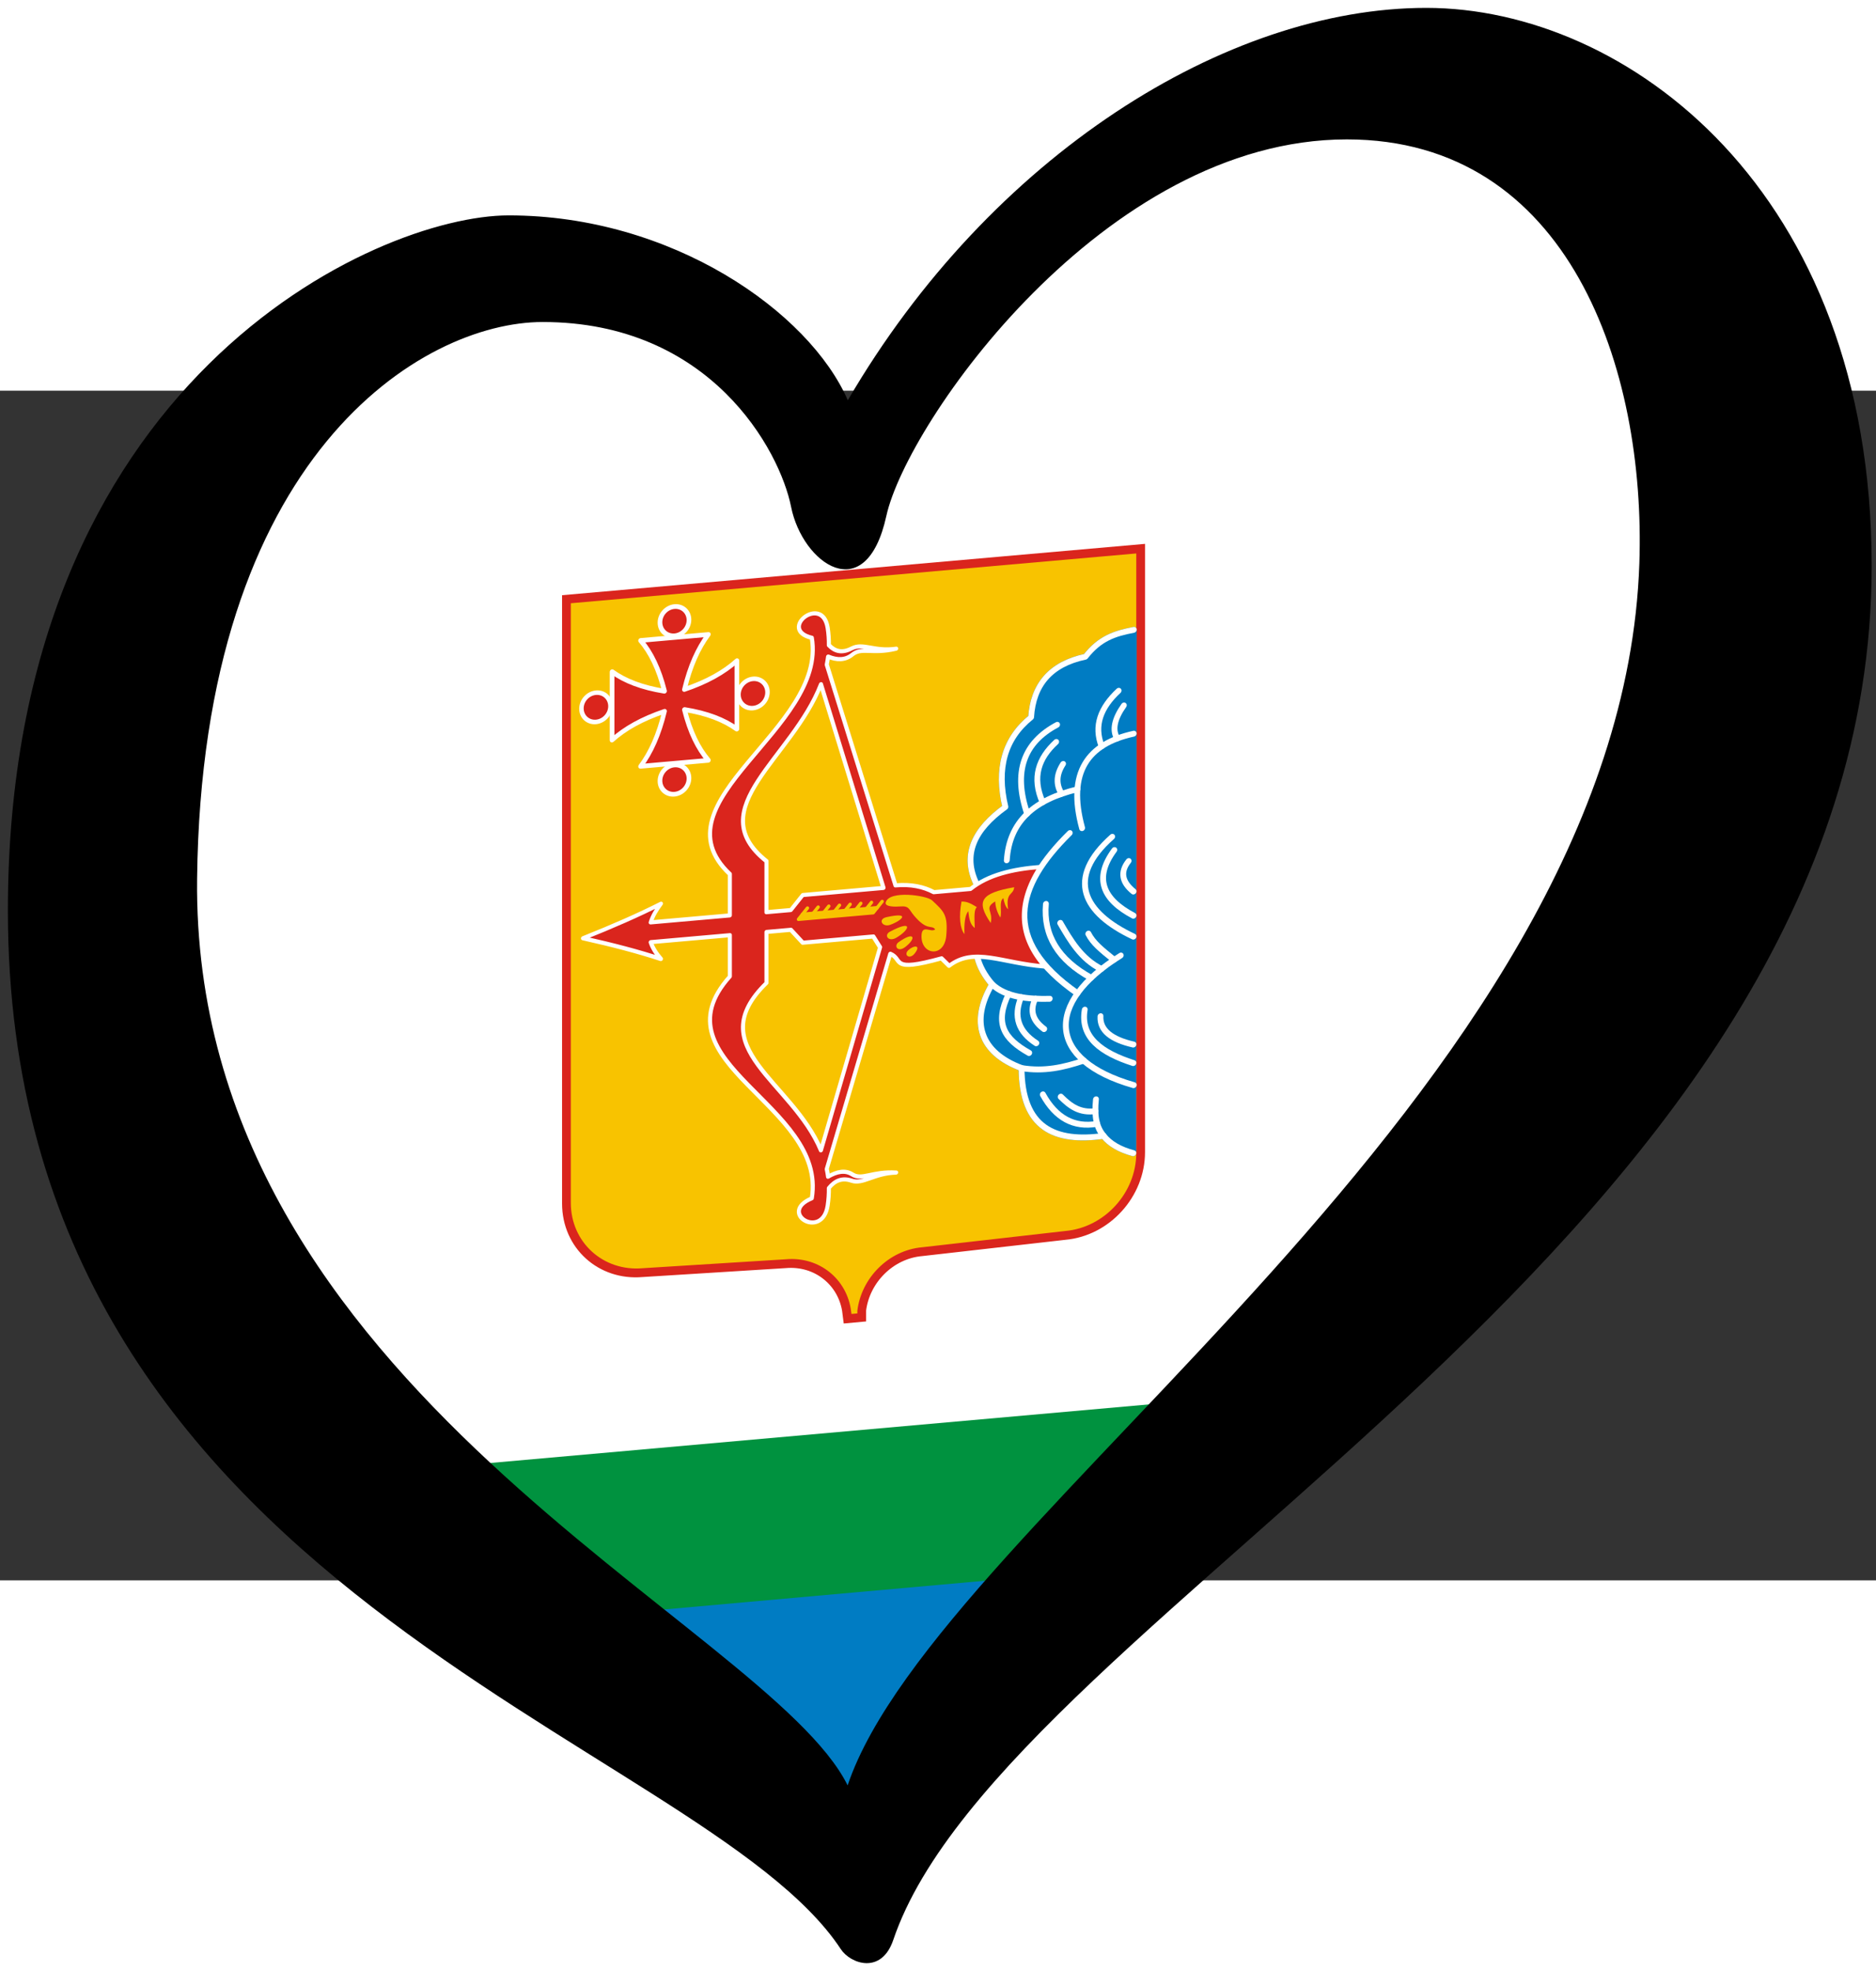 <?xml version="1.0" encoding="UTF-8" standalone="no"?>
<!-- Creator: CorelDRAW -->

<svg
   xmlns:dc="http://purl.org/dc/elements/1.1/"
   xmlns:cc="http://creativecommons.org/ns#"
   xmlns:rdf="http://www.w3.org/1999/02/22-rdf-syntax-ns#"
   xmlns:svg="http://www.w3.org/2000/svg"
   xmlns="http://www.w3.org/2000/svg"
   xmlns:sodipodi="http://sodipodi.sourceforge.net/DTD/sodipodi-0.dtd"
   xmlns:inkscape="http://www.inkscape.org/namespaces/inkscape"
   xml:space="preserve"
   width="238"
   height="250"
   style="shape-rendering:geometricPrecision; text-rendering:geometricPrecision; image-rendering:optimizeQuality; fill-rule:evenodd; clip-rule:evenodd"
   viewBox="0 0 347 220"
   id="svg2"
   version="1.1"
   inkscape:version="0.91 r13725"
   sodipodi:docname="EuroKírov.svg"><rect x="0" y="0" width="347" height="220" fill="#333333" stroke="none"/><sodipodi:namedview
     pagecolor="#ffffff"
     bordercolor="#666666"
     borderopacity="1"
     objecttolerance="10"
     gridtolerance="10"
     guidetolerance="10"
     inkscape:pageopacity="0"
     inkscape:pageshadow="2"
     inkscape:window-width="1366"
     inkscape:window-height="705"
     id="namedview100"
     showgrid="false"
     inkscape:zoom="1.2509951"
     inkscape:cx="-68.092658"
     inkscape:cy="170.49612"
     inkscape:window-x="-8"
     inkscape:window-y="-8"
     inkscape:window-maximized="1"
     inkscape:current-layer="svg2" /><defs
     id="defs4"><style
       type="text/css"
       id="style6"><![CDATA[
    .str6 {stroke:#F8C300;stroke-width:0.6;stroke-linecap:round;stroke-linejoin:round}
    .str5 {stroke:white;stroke-width:0.7;stroke-linejoin:round}
    .str4 {stroke:white;stroke-width:0.8;stroke-linecap:round;stroke-linejoin:round}
    .str2 {stroke:#007CC3;stroke-linecap:round;stroke-linejoin:round}
    .str1 {stroke:#F8C300;stroke-linecap:round}
    .str3 {stroke:white;stroke-linecap:round;stroke-linejoin:round}
    .str0 {stroke:#DA251D;stroke-width:4;stroke-linecap:round}
    .fil5 {fill:none}
    .fil3 {fill:#007CC3}
    .fil2 {fill:#00923F}
    .fil1 {fill:#0093DD}
    .fil6 {fill:#DA251D}
    .fil4 {fill:#F8C300}
    .fil0 {fill:white}
   ]]></style></defs><path
     style="fill:#ffffff;fill-opacity:1;fill-rule:evenodd;stroke:none;stroke-width:0.282px;stroke-linecap:butt;stroke-linejoin:miter;stroke-opacity:1"
     d="m 102.928,-25.919 -41.287,6.448 -34.891,64.482 -0.582,98.482 67.456,80.31 64.548,48.655 36.635,-47.483 93.042,-81.482 33.728,-104.93 -9.304,-48.069 -23.842,-47.482 -56.988,-4.103 -30.82,21.69 -24.424,22.862 -19.771,29.31 -25.587,-30.483 z"
     id="path4303"
     inkscape:connector-curvature="0" /><path
     style="fill:#00923f;fill-opacity:1;fill-rule:evenodd;stroke:none;stroke-width:0.282px;stroke-linecap:butt;stroke-linejoin:miter;stroke-opacity:1"
     d="M 77.671,199.451 230.843,185.834 160.167,273.858 Z"
     id="path4305"
     inkscape:connector-curvature="0"
     sodipodi:nodetypes="cccc" /><path
     style="fill:#007cc3;fill-opacity:1;fill-rule:evenodd;stroke:none;stroke-width:0.282px;stroke-linecap:butt;stroke-linejoin:miter;stroke-opacity:1"
     d="m 108.306,226.685 49.932,49.362 42.454,-57.629 z"
     id="path4307"
     inkscape:connector-curvature="0"
     sodipodi:nodetypes="cccc" /><g
     id="Слой_x0020_1"
     transform="matrix(1.079,-0.095,0,1.088,-29.292,29.422)"
     style="opacity:1"><path
       class="fil1 str0"
       d="m 173.622,144.497 c 0.703,-5.79 5.617,-10.274 11.6,-10.274 l 24.539,-0.623 c 6.474,0 11.672,-5.226 11.672,-11.7 l 0,-101.398 -95.933,0 0,101.398 c 0,6.474 5.352,11.7 11.827,11.7 l 24.539,0.623 c 5.984,0 10.97,4.485 11.685,10.275 l 0.071,-5e-4 z"
       id="path12"
       inkscape:connector-curvature="0"
       style="fill:#0093dd;stroke:#da251d;stroke-width:4;stroke-linecap:round" /><path
       class="fil4 str1"
       d="m 173.622,144.497 c 0.703,-5.79 5.617,-10.274 11.6,-10.274 l 24.539,-0.623 c 6.474,0 11.672,-5.226 11.672,-11.7 l 0,-101.398 -95.933,0 0,101.398 c 0,6.474 5.352,11.7 11.827,11.7 l 24.539,0.623 c 5.984,0 10.97,4.485 11.685,10.275 l 0.071,-5e-4 z"
       id="path18"
       inkscape:connector-curvature="0"
       style="fill:#f8c300;stroke:#f8c300;stroke-linecap:round" /><path
       class="fil3 str2"
       d="m 221.5,32.949 c -3.295,0.338 -5.799,0.931 -8.277,3.841 -6.027,0.744 -8.955,4.05 -9.316,9.48 -4.522,3.214 -5.993,8.172 -4.413,14.873 -5.314,3.327 -7.44,7.452 -4.908,12.74 l 0.071,12.278 c 0.401,1.687 1.278,3.314 2.548,4.892 -3.759,6.047 -2.07,11.441 5.067,14.71 0.026,10.257 5.747,13.172 14.056,12.748 1.093,1.462 2.813,2.581 5.105,3.389 L 221.5,32.949 Z"
       id="path20"
       inkscape:connector-curvature="0"
       style="fill:#007cc3;stroke:#007cc3;stroke-linecap:round;stroke-linejoin:round" /><path
       class="fil5 str3"
       d="m 221.5,32.949 c -3.295,0.338 -5.799,0.931 -8.277,3.841 -6.027,0.744 -8.955,4.05 -9.316,9.48 -4.522,3.214 -5.993,8.172 -4.413,14.873 -5.314,3.327 -7.44,7.452 -4.908,12.74 l 0.071,12.278 c 0.401,1.687 1.278,3.314 2.548,4.892 -3.759,6.047 -2.07,11.441 5.067,14.71 0.026,10.257 5.747,13.172 14.056,12.748 1.093,1.462 2.813,2.581 5.105,3.389"
       id="path22"
       inkscape:connector-curvature="0"
       style="fill:none;stroke:#ffffff;stroke-linecap:round;stroke-linejoin:round" /><g
       id="_38872272"><path
         id="_79975720"
         class="fil6 str4"
         d="m 141.063,39.77 c -3.884,0.959 -6.804,2.346 -8.99,4.102 l 0,-11.616 c 2.186,1.757 5.107,3.144 8.99,4.102 -0.959,-3.884 -2.346,-6.804 -4.102,-8.99 l 11.616,0 c -1.757,2.186 -3.144,5.107 -4.102,8.99 3.884,-0.959 6.804,-2.346 8.99,-4.102 l 0,11.616 c -2.186,-1.757 -5.107,-3.144 -8.99,-4.102 0.959,3.884 2.346,6.804 4.102,8.99 l -11.616,0 c 1.757,-2.186 3.144,-5.107 4.102,-8.99 z"
         inkscape:connector-curvature="0"
         style="fill:#da251d;stroke:#ffffff;stroke-width:0.8;stroke-linecap:round;stroke-linejoin:round" /><circle
         id="_79798800"
         class="fil6 str4"
         cx="142.768"
         cy="24.603"
         r="2.485"
         style="fill:#da251d;stroke:#ffffff;stroke-width:0.8;stroke-linecap:round;stroke-linejoin:round" /><circle
         id="_39436504"
         class="fil6 str4"
         transform="matrix(0,-0.959,0.959,0,129.308,38.064)"
         r="2.592"
         cx="0"
         cy="0"
         style="fill:#da251d;stroke:#ffffff;stroke-width:0.8;stroke-linecap:round;stroke-linejoin:round" /><circle
         id="_82826496"
         class="fil6 str4"
         transform="matrix(0,0.959,-0.959,0,156.229,38.064)"
         r="2.592"
         cx="0"
         cy="0"
         style="fill:#da251d;stroke:#ffffff;stroke-width:0.8;stroke-linecap:round;stroke-linejoin:round" /><circle
         id="_39115032"
         class="fil6 str4"
         cx="142.768"
         cy="51.525"
         r="2.485"
         style="fill:#da251d;stroke:#ffffff;stroke-width:0.8;stroke-linecap:round;stroke-linejoin:round" /></g><path
       class="fil5 str3"
       d="m 221.487,50.6 c -7.849,1.008 -11.448,5.557 -8.836,15.282"
       id="path30"
       inkscape:connector-curvature="0"
       style="fill:none;stroke:#ffffff;stroke-linecap:round;stroke-linejoin:round" /><path
       class="fil5 str3"
       d="m 211.847,59.201 c -7.396,1.125 -11.687,4.439 -12.108,11.012"
       id="path32"
       inkscape:connector-curvature="0"
       style="fill:none;stroke:#ffffff;stroke-linecap:round;stroke-linejoin:round" /><path
       class="fil5 str3"
       d="m 218.673,51.169 c -0.905,-1.524 -0.476,-3.402 1.128,-5.513"
       id="path34"
       inkscape:connector-curvature="0"
       style="fill:none;stroke:#ffffff;stroke-linecap:round;stroke-linejoin:round" /><path
       class="fil5 str3"
       d="m 218.902,43.082 c -3.058,2.553 -4.301,5.548 -2.892,9.191"
       id="path36"
       inkscape:connector-curvature="0"
       style="fill:none;stroke:#ffffff;stroke-linecap:round;stroke-linejoin:round" /><path
       class="fil5 str3"
       d="m 209.382,54.687 c -1.168,1.687 -1.247,3.374 -0.236,5.061"
       id="path38"
       inkscape:connector-curvature="0"
       style="fill:none;stroke:#ffffff;stroke-linecap:round;stroke-linejoin:round" /><path
       class="fil5 str3"
       d="m 208.197,50.846 c -2.991,2.465 -4.219,5.636 -2.306,10.063"
       id="path40"
       inkscape:connector-curvature="0"
       style="fill:none;stroke:#ffffff;stroke-linecap:round;stroke-linejoin:round" /><path
       class="fil5 str3"
       d="m 208.36,47.944 c -5.729,2.529 -7.564,7.343 -5.121,14.666"
       id="path42"
       inkscape:connector-curvature="0"
       style="fill:none;stroke:#ffffff;stroke-linecap:round;stroke-linejoin:round" /><path
       class="fil5 str3"
       d="m 221.466,77.424 c -2.026,-1.804 -2.309,-3.554 -0.848,-5.25"
       id="path44"
       inkscape:connector-curvature="0"
       style="fill:none;stroke:#ffffff;stroke-linecap:round;stroke-linejoin:round" /><path
       class="fil5 str3"
       d="m 221.463,81.532 c -5.236,-3.201 -6.887,-6.933 -3.296,-11.441"
       id="path46"
       inkscape:connector-curvature="0"
       style="fill:none;stroke:#ffffff;stroke-linecap:round;stroke-linejoin:round" /><path
       class="fil5 str3"
       d="m 221.461,85.087 c -8.636,-4.798 -11.687,-10.919 -3.662,-17.284"
       id="path48"
       inkscape:connector-curvature="0"
       style="fill:none;stroke:#ffffff;stroke-linecap:round;stroke-linejoin:round" /><path
       class="fil5 str3"
       d="M 221.5,110.339 C 206.673,104.837 206.093,95.057 219.27,88.111"
       id="path50"
       inkscape:connector-curvature="0"
       style="fill:none;stroke:#ffffff;stroke-linecap:round;stroke-linejoin:round" /><path
       class="fil5 str3"
       d="m 210.526,66.536 c -9.259,8.245 -11.88,17.112 1.33,27.356"
       id="path52"
       inkscape:connector-curvature="0"
       style="fill:none;stroke:#ffffff;stroke-linecap:round;stroke-linejoin:round" /><path
       class="fil5 str3"
       d="m 214.196,91.467 c -5.636,-3.543 -8.222,-7.958 -7.756,-13.245"
       id="path54"
       inkscape:connector-curvature="0"
       style="fill:none;stroke:#ffffff;stroke-linecap:round;stroke-linejoin:round" /><path
       class="fil5 str3"
       d="m 215.951,90.117 c -3.47,-2.01 -5.333,-5.362 -7.059,-8.462"
       id="path56"
       inkscape:connector-curvature="0"
       style="fill:none;stroke:#ffffff;stroke-linecap:round;stroke-linejoin:round" /><path
       class="fil5 str3"
       d="m 213.713,83.902 c 0.811,1.661 2.207,2.895 4.407,4.842"
       id="path58"
       inkscape:connector-curvature="0"
       style="fill:none;stroke:#ffffff;stroke-linecap:round;stroke-linejoin:round" /><path
       class="fil5 str3"
       d="m 213.1,96.773 c -0.814,4.632 2.836,7.572 8.344,9.807"
       id="path60"
       inkscape:connector-curvature="0"
       style="fill:none;stroke:#ffffff;stroke-linecap:round;stroke-linejoin:round" /><path
       class="fil5 str3"
       d="m 215.797,98.121 c -0.139,2.389 1.866,4.122 5.65,5.312"
       id="path62"
       inkscape:connector-curvature="0"
       style="fill:none;stroke:#ffffff;stroke-linecap:round;stroke-linejoin:round" /><path
       class="fil5 str3"
       d="m 207.094,94.403 c -3.565,-0.231 -7.549,-0.898 -9.888,-3.35"
       id="path64"
       inkscape:connector-curvature="0"
       style="fill:none;stroke:#ffffff;stroke-linecap:round;stroke-linejoin:round" /><path
       class="fil5 str3"
       d="m 206.154,99.47 c -1.919,-1.57 -2.539,-3.27 -1.524,-5.306"
       id="path66"
       inkscape:connector-curvature="0"
       style="fill:none;stroke:#ffffff;stroke-linecap:round;stroke-linejoin:round" /><path
       class="fil5 str3"
       d="m 202.203,93.7 c -1.366,3.122 -0.499,5.808 2.603,8.058"
       id="path68"
       inkscape:connector-curvature="0"
       style="fill:none;stroke:#ffffff;stroke-linecap:round;stroke-linejoin:round" /><path
       class="fil5 str3"
       d="m 203.58,103.311 c -4.39,-2.828 -5.949,-5.582 -3.532,-10.337"
       id="path70"
       inkscape:connector-curvature="0"
       style="fill:none;stroke:#ffffff;stroke-linecap:round;stroke-linejoin:round" /><path
       class="fil5 str3"
       d="m 202.272,105.762 c 3.899,0.96 7.166,0.514 10.67,-0.337"
       id="path72"
       inkscape:connector-curvature="0"
       style="fill:none;stroke:#ffffff;stroke-linecap:round;stroke-linejoin:round" /><path
       class="fil5 str3"
       d="m 215.021,112.177 c -0.289,2.812 0.054,4.742 1.308,6.333"
       id="path74"
       inkscape:connector-curvature="0"
       style="fill:none;stroke:#ffffff;stroke-linecap:round;stroke-linejoin:round" /><path
       class="fil5 str3"
       d="m 208.973,111.197 c 1.663,1.797 3.31,3.106 5.954,2.983"
       id="path76"
       inkscape:connector-curvature="0"
       style="fill:none;stroke:#ffffff;stroke-linecap:round;stroke-linejoin:round" /><path
       class="fil5 str3"
       d="m 205.909,110.543 c 2.236,4.228 5.343,6.167 9.322,5.818"
       id="path78"
       inkscape:connector-curvature="0"
       style="fill:none;stroke:#ffffff;stroke-linecap:round;stroke-linejoin:round" /><path
       class="fil6 str5"
       d="m 178.605,73.068 -13.843,0 -2.043,2.37 -4.177,0 0,-8.668 c -11.371,-9.961 4.445,-17.111 9.337,-29.267 l 10.726,35.565 z m -1.748,8.101 1.164,1.937 -10.142,33.628 C 162.987,104.578 147.171,97.428 158.542,87.468 l 0,-8.668 4.177,0 2.043,2.37 12.095,0 z m 2.905,3.195 c 2.338,1.177 -0.204,3.222 8.781,1.539 l 1.308,1.389 c 4.301,-2.897 9.001,0.345 16.426,1.553 -4.389,-5.349 -4.927,-10.995 -0.817,-16.998 -4.74,-0.055 -8.935,0.572 -11.931,2.697 l -6.293,0 c -1.783,-1.087 -3.92,-1.732 -6.574,-1.73 L 168.875,34.253 c 0.092,-0.439 0.168,-0.885 0.227,-1.337 1.539,0.763 2.942,0.899 4.145,0.033 1.657,-1.194 3.395,0.268 7.524,-0.352 -3.758,0.226 -5.686,-1.544 -7.612,-0.718 -1.668,0.715 -2.895,0.268 -3.923,-0.894 0.014,-0.96 -0.048,-1.947 -0.208,-2.969 -0.919,-5.876 -8.639,-0.442 -2.717,1.467 2.669,15.697 -27.304,25.399 -14.051,38.934 l 0,7.022 -13.566,0 c 0.347,-1.065 0.974,-2.061 1.757,-3.018 -3.78,1.567 -8.274,3.133 -13.361,4.699 5.087,1.566 9.582,3.132 13.361,4.699 -0.783,-0.957 -1.409,-1.953 -1.757,-3.018 l 13.566,0 0,7.022 c -13.253,13.534 16.721,23.237 14.051,38.934 -5.923,1.909 1.798,7.343 2.717,1.466 0.16,-1.021 0.222,-2.009 0.208,-2.969 1.028,-1.161 2.255,-1.609 3.923,-0.894 1.926,0.826 3.854,-0.944 7.612,-0.718 -4.129,-0.62 -5.867,0.841 -7.524,-0.352 -1.203,-0.866 -2.606,-0.731 -4.145,0.033 -0.058,-0.452 -0.135,-0.898 -0.227,-1.337 L 179.762,84.365 Z"
       id="path80"
       inkscape:connector-curvature="0"
       style="fill:#da251d;stroke:#ffffff;stroke-width:0.7;stroke-linejoin:round" /><path
       class="fil4"
       d="m 178.982,75.566 c -0.217,0.767 1.75,0.899 2.452,0.899 1.606,0 1.493,0.624 2.412,1.779 2.297,2.888 2.942,1.734 3.613,2.634 -0.69,0.588 -2.323,-1.182 -2.344,0.959 -0.032,3.253 3.908,4.022 4.244,0.312 0.316,-3.491 -0.358,-4.165 -2.45,-6.257 -0.9,-0.9 -7.34,-2.403 -7.927,-0.327 z"
       id="path82"
       inkscape:connector-curvature="0"
       style="fill:#f8c300" /><path
       class="fil4"
       d="m 179.151,78.075 c -1.597,0.204 -0.748,1.72 0.593,1.365 1.964,-0.52 3.668,-1.911 -0.593,-1.365 z"
       id="path84"
       inkscape:connector-curvature="0"
       style="fill:#f8c300" /><path
       class="fil4"
       d="m 179.714,80.598 c -1.103,0.485 -0.289,1.808 1.092,1.125 2.318,-1.146 2.95,-2.903 -1.092,-1.125 z"
       id="path86"
       inkscape:connector-curvature="0"
       style="fill:#f8c300" /><path
       class="fil4"
       d="m 181.202,82.505 c -0.895,0.55 -0.18,1.795 1.104,0.944 1.965,-1.303 1.677,-2.653 -1.104,-0.944 z"
       id="path88"
       inkscape:connector-curvature="0"
       style="fill:#f8c300" /><path
       class="fil4"
       d="m 182.85,84.025 c -0.855,0.724 0.214,1.712 1.122,0.623 1.131,-1.358 -0.182,-1.418 -1.122,-0.623 z"
       id="path90"
       inkscape:connector-curvature="0"
       style="fill:#f8c300" /><path
       class="fil4"
       d="m 199.963,78.559 c -0.45,-3.036 0.909,-2.238 1.041,-3.653 -5.766,0.491 -6.567,1.818 -4.024,5.727 0.477,-2.071 -1.214,-2.578 0.776,-3.596 0.018,0.86 0.318,1.896 0.879,2.81 0.321,-1.106 -0.3,-2.728 0.511,-3.25 0.156,0.743 0.334,1.494 0.817,1.962 z"
       id="path92"
       inkscape:connector-curvature="0"
       style="fill:#f8c300" /><path
       class="fil4"
       d="m 192.481,82.13 c -0.067,-1.649 0.066,-3.216 0.652,-3.831 0.146,1.196 0.28,2.266 1.111,2.946 -0.068,-2.045 -0.133,-3.094 0.356,-3.517 -1.162,-0.811 -1.765,-1.124 -2.627,-1.173 -0.481,2.576 -0.253,4.577 0.508,5.575 z"
       id="path94"
       inkscape:connector-curvature="0"
       style="fill:#f8c300" /><polygon
       class="fil4 str6"
       points="176.844,77.119 177.513,76.343 164.708,76.343 164.039,77.119 "
       id="polygon96"
       style="fill:#f8c300;stroke:#f8c300;stroke-width:0.6;stroke-linecap:round;stroke-linejoin:round" /><path
       class="fil5 str6"
       d="m 178.358,75.362 -0.845,0.981 m -11.959,-0.981 -0.845,0.981 m 2.675,-0.981 -0.845,0.981 m 2.675,-0.981 -0.845,0.981 m 2.675,-0.981 -0.845,0.981 m 2.675,-0.981 -0.845,0.981 m 2.675,-0.981 -0.845,0.981 m 2.675,-0.981 -0.845,0.981"
       id="path98"
       inkscape:connector-curvature="0"
       style="fill:none;stroke:#f8c300;stroke-width:0.6;stroke-linecap:round;stroke-linejoin:round" /></g><path
     inkscape:connector-curvature="0"
     d="M 36.457,90.275 C 37.332,11.847 78.146,-12.699 100.373,-12.699 c 31.04,0 43.861,23.697 45.956,34.188 2.094,10.483 13.842,18.868 17.617,1.672 3.778,-17.195 40.294,-69.63 85.175,-69.63 41.103,0 55.339,42.388 54.107,78.441 C 299.865,130.121 173.427,208.454 156.784,257.916 141.965,227.959 35.411,184.655 36.457,90.275 l 0,0 z M 263.805,-70.79 c -36.912,0 -80.565,27.261 -106.988,72.565 -7.13,-16.362 -32.532,-34.191 -62.728,-34.191 -24.332,0 -92.63,30.411 -92.63,128.562 0,126.67 128.158,152.688 154.067,192.059 1.78,2.707 7.514,4.753 9.703,-1.716 20.673,-61.009 180.972,-129.943 180.972,-254.096 -10e-4,-69.628 -45.485,-103.183 -82.395,-103.183 z"
     id="path29" /></svg>